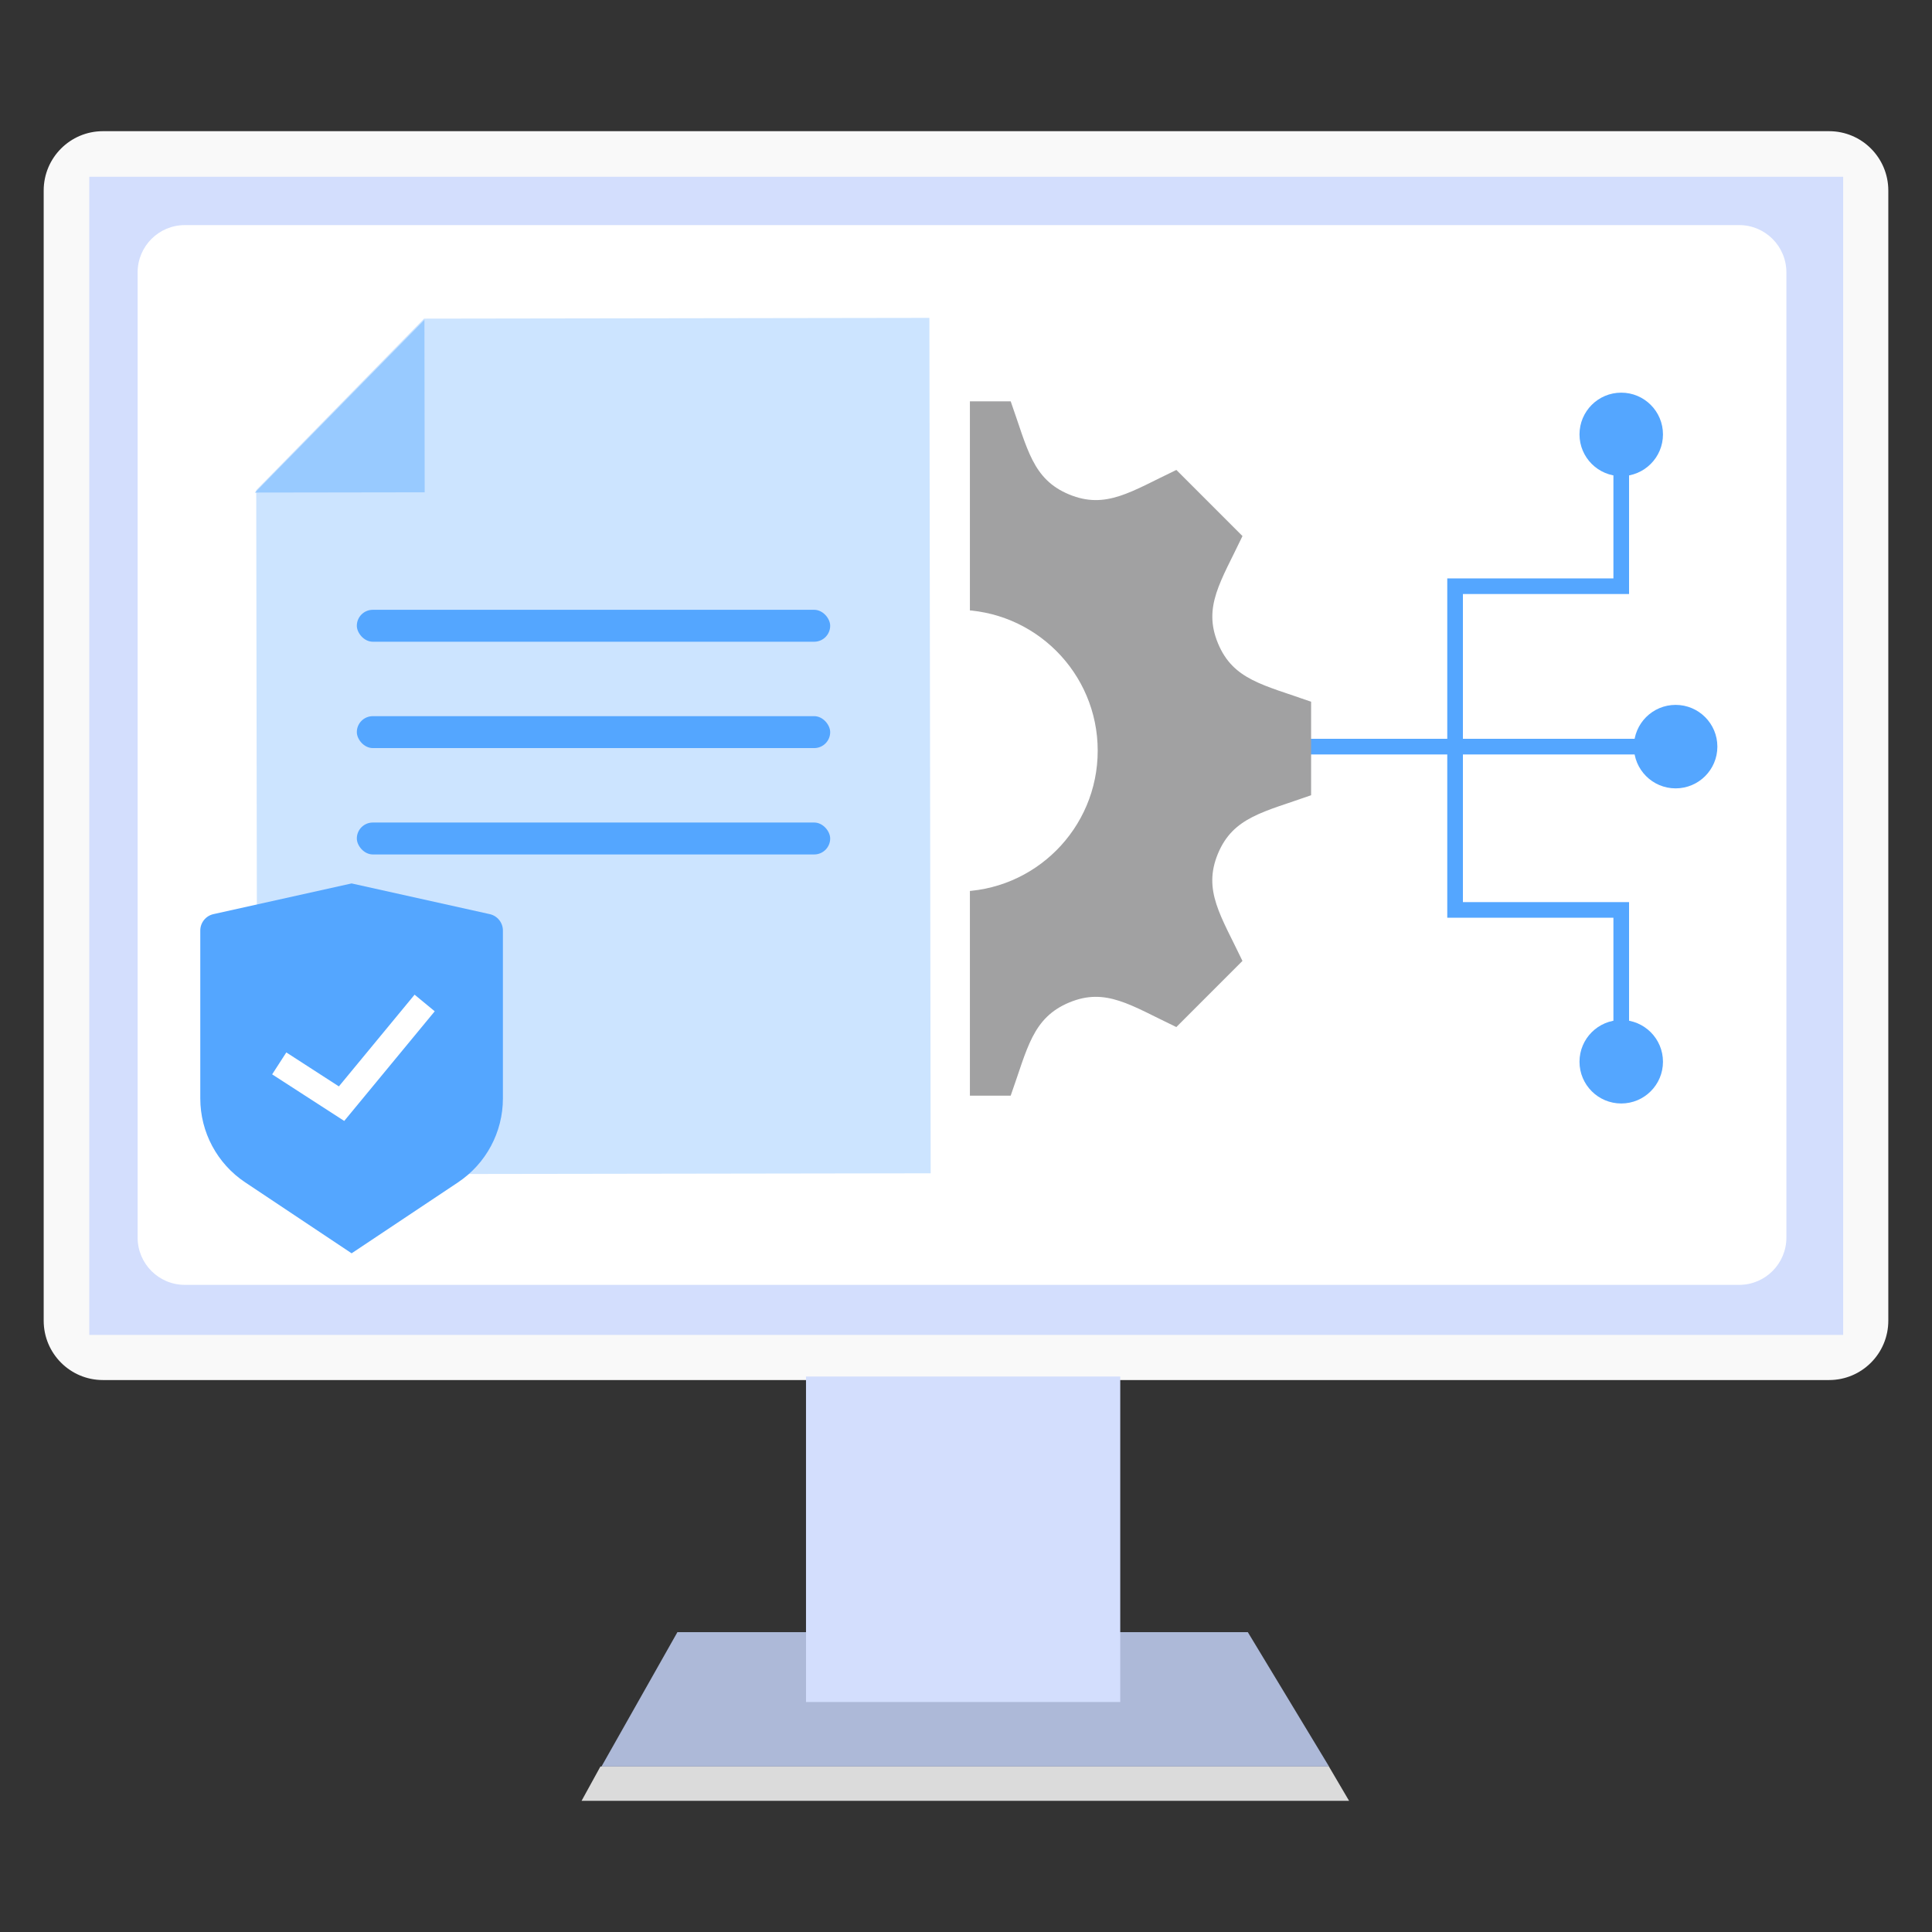 <svg width="280" height="280" viewBox="0 0 280 280" fill="none" xmlns="http://www.w3.org/2000/svg">
<rect x="0" y="0" width="280" height="280" fill="#333333" stroke="none"/>
<path d="M265.088 19.013H14.912C10.173 19.013 6.332 22.864 6.332 27.614V191.406C6.332 196.156 10.173 200.006 14.912 200.006H265.088C269.827 200.006 273.668 196.156 273.668 191.406V27.614C273.668 22.864 269.827 19.013 265.088 19.013Z" fill="#F9F9F9"/>
<path d="M12.939 193.464L267.125 193.464V25.622L12.939 25.622L12.939 193.464Z" fill="#D3DEFD"/>
<path d="M19.945 39.478C19.945 35.692 23.008 32.623 26.787 32.623L252.056 32.623C255.834 32.623 258.897 35.692 258.897 39.478L258.897 179.358C258.897 183.143 255.834 186.212 252.056 186.212L26.787 186.212C23.008 186.212 19.945 183.143 19.945 179.358L19.945 39.478Z" fill="white"/>
<path d="M98.177 236.542H180.843L192.616 256.016H87.172L98.177 236.542Z" fill="#ADB9D8"/>
<path d="M116.812 199.497H162.354V246.668H116.812V199.497Z" fill="#D3DEFD"/>
<path fill-rule="evenodd" clip-rule="evenodd" d="M87.017 256.017L84.285 260.989H195.519L192.597 256.017H87.017Z" fill="#DBDBDB"/>
<path d="M236.795 108.207C236.795 111.548 239.503 114.256 242.844 114.256C246.185 114.256 248.894 111.548 248.894 108.207C248.894 104.866 246.185 102.157 242.844 102.157C239.503 102.157 236.795 104.866 236.795 108.207ZM184.188 109.341H242.844V107.073H184.188V109.341Z" fill="#54A6FF"/>
<path d="M210.883 84.959V83.825H209.749V84.959H210.883ZM234.962 84.959V86.094H236.096V84.959H234.962ZM228.913 62.956C228.913 66.297 231.621 69.005 234.962 69.005C238.303 69.005 241.011 66.297 241.011 62.956C241.011 59.615 238.303 56.907 234.962 56.907C231.621 56.907 228.913 59.615 228.913 62.956ZM212.017 107.793V84.959H209.749V107.793H212.017ZM210.883 86.094H234.962V83.825H210.883V86.094ZM236.096 84.959V62.956H233.828V84.959H236.096Z" fill="#54A6FF"/>
<path d="M210.883 131.872V133.007H209.749V131.872H210.883ZM234.962 131.872V130.738H236.096V131.872H234.962ZM228.913 153.876C228.913 150.535 231.621 147.826 234.962 147.826C238.303 147.826 241.011 150.535 241.011 153.876C241.011 157.217 238.303 159.925 234.962 159.925C231.621 159.925 228.913 157.217 228.913 153.876ZM212.017 109.039V131.872H209.749V109.039H212.017ZM210.883 130.738H234.962V133.007H210.883V130.738ZM236.096 131.872V153.876H233.828V131.872H236.096Z" fill="#54A6FF"/>
<path d="M190.015 115.252V101.7C183.093 99.239 178.72 98.547 176.518 93.235C174.309 87.906 176.938 84.283 180.07 77.688L170.489 68.107C163.944 71.218 160.288 73.872 154.946 71.659C149.625 69.453 148.925 65.051 146.477 58.162H132.925C130.485 65.017 129.785 69.449 124.46 71.659C119.131 73.872 115.517 71.248 108.913 68.107L99.332 77.688C102.456 84.262 105.097 87.893 102.883 93.231C100.674 98.56 96.242 99.26 89.387 101.7V115.252C96.229 117.683 100.674 118.392 102.883 123.717C105.106 129.092 102.406 132.799 99.332 139.26L108.913 148.845C115.462 145.729 119.118 143.079 124.456 145.293C129.781 147.499 130.481 151.914 132.925 158.79H146.477C148.917 151.931 149.621 147.511 154.975 145.281H154.98C160.271 143.084 163.868 145.704 170.485 148.849L180.065 139.264C176.946 132.711 174.3 129.063 176.51 123.725C178.72 118.396 183.168 117.688 190.015 115.252ZM139.701 125.247C130.439 125.247 122.929 117.738 122.929 108.476C122.929 99.214 130.439 91.705 139.701 91.705C148.963 91.705 156.472 99.214 156.472 108.476C156.472 117.738 148.963 125.247 139.701 125.247Z" fill="#A1A1A2"/>
<rect x="116.98" y="42.981" width="23.586" height="131.033" fill="white"/>
<circle cx="138.671" cy="108.794" r="20.417" fill="white"/>
<path fill-rule="evenodd" clip-rule="evenodd" d="M61.458 46.178L134.695 46.069L134.88 170.044L37.283 170.189L37.135 71.041L61.458 46.178Z" fill="#CCE4FF"/>
<path d="M61.549 71.349L61.512 46.353L36.944 71.386L61.549 71.349Z" fill="#98CAFF"/>
<rect x="51.715" y="119.208" width="68.601" height="4.625" rx="2.312" fill="#54A6FF"/>
<rect x="51.715" y="103.792" width="68.601" height="4.625" rx="2.312" fill="#54A6FF"/>
<rect x="51.715" y="88.378" width="68.601" height="4.625" rx="2.312" fill="#54A6FF"/>
<path d="M30.935 132.483L50.956 128.034L70.977 132.483C72.092 132.731 72.885 133.72 72.885 134.862V159.195C72.885 164.083 70.442 168.648 66.375 171.359L50.956 181.638L35.537 171.359C31.47 168.648 29.027 164.083 29.027 159.195V134.862C29.027 133.72 29.82 132.731 30.935 132.483Z" fill="#54A6FF"/>
<path d="M40.469 154.115L49.501 159.952L61.545 145.36" stroke="white" stroke-width="3.784"/>
</svg>
